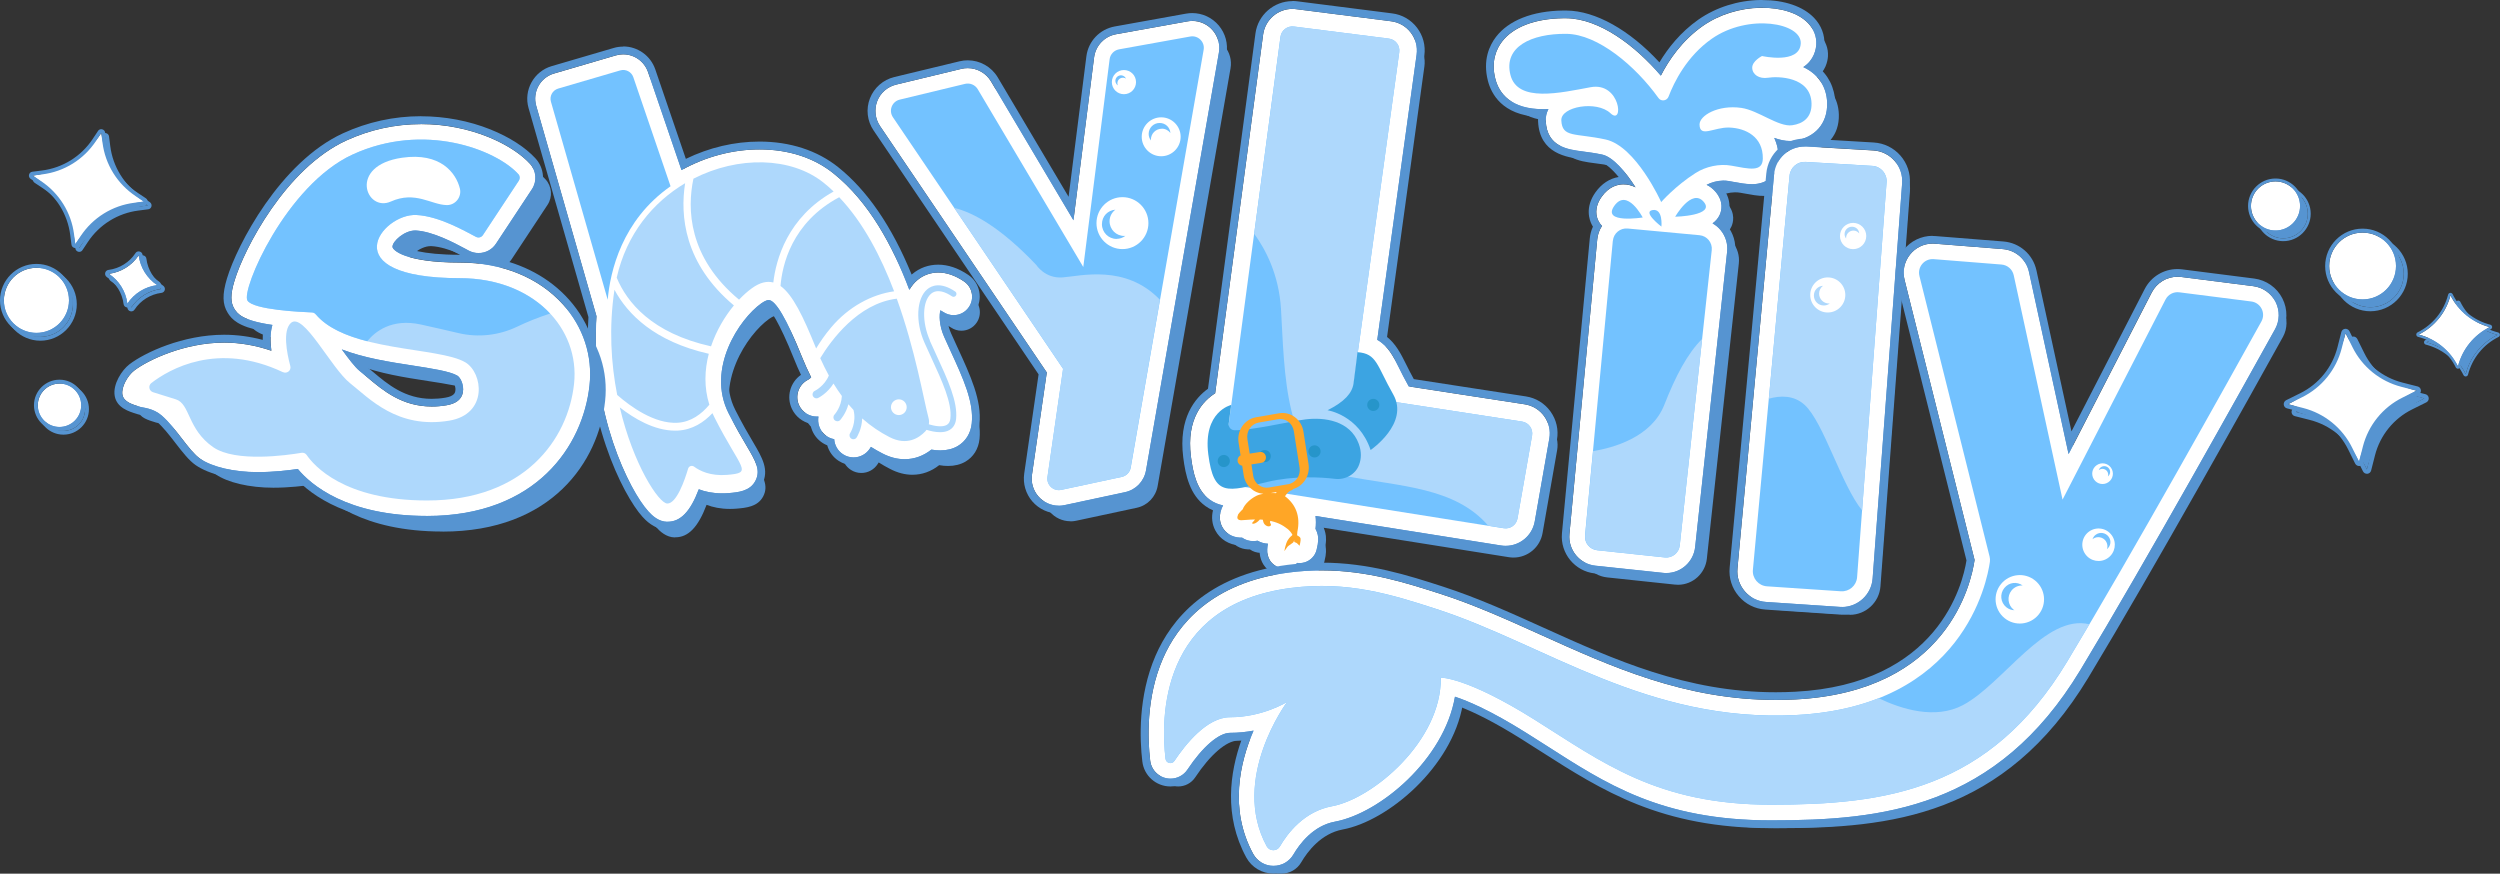 <svg viewBox="0 0 403.36 140.96" xmlns="http://www.w3.org/2000/svg" data-name="Layer 2" id="Layer_2">
  <rect x="0" y="0" width="403.36" height="140.96" fill="#333333" stroke="none"/>
  <defs>
    <style>
      .cls-1 {
        fill: #ffa626;
      }

      .cls-2 {
        fill: #5694d1;
      }

      .cls-3 {
        fill: #3ca4e2;
      }

      .cls-4 {
        fill: #2695ca;
      }

      .cls-5 {
        fill: #aed8fc;
      }

      .cls-6 {
        fill: #fff;
      }

      .cls-7 {
        fill: #73c2ff;
      }
    </style>
  </defs>
  <g data-name="Layer 1" id="Layer_1-2">
    <g>
      <path d="M292.84,12.7c1.76-1.13,2.05-2.92,2.09-3.63.08-1.26-.39-2.48-1.31-3.45-1.55-1.63-4.34-2.53-7.66-2.48-3.38.05-6.7,1.09-9.33,2.93-3.35,2.35-5.49,5.51-6.78,8.03-4.09-4.86-9.94-9.23-15.25-9.27-.18,0-.37,0-.55,0-4.52.07-8,1.4-9.81,3.76-.9,1.17-1.81,3.16-1.09,6,.58,2.29,2.44,5,8,4.92.19,0,.38,0,.57-.02-.31.6-.47,1.26-.43,1.93.19,4.16,3.55,4.6,5.99,4.91.9.12,1.93.25,3.11.5,1.73.37,3.78,2.76,5.38,5.28-.59-.3-1.26-.49-1.98-.48-.95.01-2.32.37-3.48,2-1.28,1.81-.86,3.25-.5,3.95.15.29.34.54.55.76-.41.62-.68,1.35-.76,2.15l-4.49,47.56c-.24,2.55,1.63,4.84,4.18,5.11l10.93,1.16c.19.02.38.03.57.03h0c2.37-.03,4.34-1.84,4.6-4.19l5.16-47.64c.14-1.26-.23-2.5-1.03-3.48-.37-.46-.82-.83-1.32-1.11.53-.39.92-.85,1.16-1.39.26-.58.71-2.09-.68-3.71-.42-.49-.91-.87-1.44-1.12.8-.41,1.76-.67,2.67-.68.32,0,.62.02.9.07l.61.11c1.15.21,2.24.42,3.23.4,2.51-.04,4.16-1.64,4.2-4.09.02-1.25-.23-2.39-.7-3.38.86.31,1.74.52,2.62.5h0c.22,0,.43-.02.63-.05,3.35-.47,5.37-2.8,5.29-6.09-.07-2.66-1.49-4.7-3.84-5.78Z" class="cls-2"></path>
      <g>
        <path d="M290.95,10.82c1.76-1.13,2.05-2.92,2.09-3.63.08-1.26-.39-2.48-1.31-3.45-1.55-1.63-4.34-2.53-7.66-2.48s-6.7,1.09-9.33,2.93c-3.35,2.35-5.49,5.51-6.78,8.03-4.09-4.86-9.94-9.23-15.25-9.27-.18,0-.37,0-.55,0-4.52.07-8,1.4-9.81,3.76-.9,1.17-1.81,3.16-1.09,6,.58,2.29,2.44,5,8,4.92.19,0,.38,0,.57-.02-.31.6-.47,1.26-.43,1.93.19,4.16,3.55,4.6,5.99,4.91.9.12,1.93.25,3.11.5,1.73.37,3.78,2.76,5.38,5.28-.59-.3-1.26-.49-1.98-.48-.95.01-2.32.37-3.48,2-1.28,1.81-.86,3.25-.5,3.95.15.29.34.54.55.76-.41.62-.68,1.35-.76,2.15l-4.49,47.56c-.24,2.55,1.63,4.84,4.18,5.11l10.93,1.16c.19.02.38.03.57.03h0c2.37-.03,4.34-1.84,4.6-4.19l5.16-47.64c.14-1.26-.23-2.5-1.03-3.48-.37-.46-.82-.83-1.32-1.11.53-.39.92-.85,1.16-1.39.26-.58.71-2.09-.68-3.71-.42-.49-.91-.87-1.44-1.12.8-.41,1.76-.67,2.67-.68.32,0,.62.02.9.07l.61.11c1.15.21,2.24.42,3.23.4,2.51-.04,4.16-1.64,4.2-4.09.02-1.25-.23-2.39-.7-3.38.86.31,1.74.52,2.62.5h0c.22,0,.43-.02.63-.05,3.35-.47,5.37-2.8,5.29-6.09-.07-2.66-1.49-4.7-3.84-5.78Z" class="cls-6"></path>
        <path d="M284.33,1.25c3.2,0,5.89.9,7.41,2.49.92.97,1.39,2.19,1.31,3.45-.04.71-.34,2.49-2.09,3.63,2.35,1.09,3.77,3.12,3.84,5.78.09,3.28-1.94,5.62-5.29,6.09-.21.03-.42.05-.63.05h0s-.05,0-.08,0c-.85,0-1.7-.2-2.54-.5.47.99.72,2.13.7,3.38-.04,2.45-1.68,4.06-4.2,4.09-.03,0-.07,0-.1,0-.97,0-2.02-.2-3.13-.4l-.61-.11c-.26-.05-.53-.07-.82-.07-.03,0-.05,0-.08,0-.91.01-1.87.27-2.67.68.53.25,1.02.63,1.44,1.12,1.39,1.62.94,3.14.68,3.71-.24.54-.63,1.01-1.16,1.39.5.28.95.65,1.32,1.11.8.98,1.17,2.22,1.03,3.48l-5.16,47.64c-.25,2.35-2.23,4.16-4.6,4.19h0s-.05,0-.07,0c-.16,0-.33,0-.5-.03l-10.93-1.16c-2.55-.27-4.42-2.56-4.18-5.11l4.49-47.56c.08-.79.35-1.52.76-2.15-.21-.22-.4-.46-.55-.76-.37-.7-.79-2.14.5-3.95,1.16-1.63,2.53-1.99,3.48-2,.02,0,.04,0,.06,0,.7,0,1.35.19,1.92.48-1.6-2.52-3.65-4.91-5.38-5.28-1.18-.25-2.2-.38-3.11-.5-2.45-.32-5.8-.75-5.99-4.91-.03-.67.12-1.33.43-1.93-.19,0-.38.01-.57.02-.08,0-.16,0-.24,0-5.37,0-7.18-2.66-7.76-4.92-.72-2.84.2-4.83,1.09-6,1.81-2.36,5.29-3.69,9.81-3.76.12,0,.24,0,.36,0,.06,0,.13,0,.19,0,5.31.05,11.16,4.41,15.25,9.27,1.29-2.53,3.43-5.68,6.78-8.03,2.63-1.84,5.94-2.88,9.33-2.93.08,0,.17,0,.25,0M284.33,0c-.09,0-.18,0-.27,0-3.63.05-7.19,1.18-10.03,3.16-2.92,2.05-4.96,4.67-6.29,6.9-4.82-5.23-10.33-8.32-15-8.36h-.2c-.13,0-.25,0-.38,0-4.91.07-8.74,1.58-10.79,4.25-1.06,1.39-2.16,3.74-1.31,7.07.53,2.09,2.29,5.54,8.12,5.84-.03.25-.03.49-.02.74.24,5.21,4.69,5.79,7.09,6.1.89.12,1.88.24,3.01.48.74.16,1.79,1.03,2.9,2.38-1.45.23-2.76,1.09-3.74,2.47-1.73,2.44-.98,4.49-.58,5.25.05.1.11.2.17.29-.28.6-.45,1.25-.51,1.91l-4.49,47.56c-.3,3.23,2.07,6.13,5.3,6.48l10.93,1.16c.21.02.42.03.63.03h.09c3-.04,5.5-2.33,5.83-5.31l5.16-47.64c.17-1.6-.29-3.16-1.31-4.41-.13-.16-.27-.31-.41-.45.17-.24.31-.48.43-.75.27-.59.97-2.64-.66-4.77.03,0,.05,0,.08,0h.06c.21,0,.41.02.6.05l.6.11c1.18.22,2.28.42,3.36.42h.12c3.2-.05,5.39-2.19,5.43-5.33,0-.58-.03-1.14-.12-1.68.24.02.48.04.71.04h.1c.26,0,.53-.02.79-.06,3.97-.56,6.47-3.45,6.37-7.36-.07-2.46-1.14-4.55-3.01-5.96,1.01-1.27,1.22-2.67,1.26-3.34.1-1.61-.49-3.17-1.66-4.39-1.74-1.83-4.77-2.87-8.31-2.87h0Z" class="cls-2"></path>
      </g>
      <path d="M108.87,86.71c-1.37-.02-2.38-.96-3.02-1.67-3.07-3.37-9.4-15.93-8.38-31.51l-9.72-33.93c-.64-2.23.65-4.57,2.87-5.22l10-2.93c.39-.11.79-.17,1.19-.17,1.81,0,3.41,1.15,4,2.86l5.4,15.81c3.89-2.16,8.26-3.33,12.59-3.33,4.65,0,8.77,1.33,11.92,3.86,5.74,4.59,9.6,11.74,12.25,18.8.35-.61.78-1.15,1.3-1.58.95-.8,2.12-1.22,3.38-1.22,1.34,0,2.73.48,4.13,1.43.66.44,1.11,1.12,1.26,1.9.15.78-.01,1.58-.46,2.24-.55.82-1.47,1.31-2.47,1.31-.59,0-1.17-.18-1.66-.51-.18-.12-.34-.21-.47-.28-.19.71-.24,2.38.61,4.29.34.77.69,1.52,1.02,2.25,2.04,4.44,3.79,8.24,3.43,11.71-.17,1.62-.99,2.92-2.3,3.68-.79.45-1.72.68-2.77.68-.46,0-.94-.04-1.44-.13-1.28,1.02-2.76,1.55-4.32,1.55-1.18,0-2.38-.31-3.56-.92-.65-.33-1.28-.69-1.88-1.07-.07.12-.12.21-.16.26-.58.9-1.57,1.44-2.64,1.44-.6,0-1.19-.17-1.69-.5-.87-.56-1.37-1.48-1.43-2.44-.59-.1-1.14-.37-1.58-.78-.82-.76-1.14-1.85-.96-2.88-.09,0-.19.01-.28.01-1.2,0-2.31-.7-2.83-1.78-.75-1.55-.09-3.42,1.46-4.18,0,0,0,0,0,0,0,0,.21-.12.47-.36-.55-1.09-1.07-2.25-1.55-3.44-2.41-6-4.2-9.04-5.31-9.04-.13,0-.5.05-1.19.54-3.54,2.52-8.91,10.55-5.27,17.73,1.17,2.31,2.18,4.02,2.92,5.27,1.43,2.43,2.3,3.9,1.41,5.62-.88,1.7-2.8,1.86-4.34,1.99-.35.03-.7.04-1.04.04-1.5,0-2.75-.27-3.76-.66-1.36,3.61-2.95,5.24-5.03,5.24h-.06Z" class="cls-2"></path>
      <g>
        <path d="M107.62,84.2c-1.37-.02-2.38-.96-3.02-1.67-3.07-3.37-9.4-15.93-8.38-31.51l-9.72-33.93c-.64-2.23.65-4.57,2.87-5.22l10-2.93c.39-.11.79-.17,1.19-.17,1.81,0,3.41,1.15,4,2.86l5.4,15.81c3.89-2.16,8.26-3.33,12.59-3.33,4.65,0,8.77,1.33,11.92,3.86,5.74,4.59,9.6,11.74,12.25,18.8.35-.61.78-1.15,1.3-1.58.95-.8,2.12-1.22,3.38-1.22,1.34,0,2.73.48,4.13,1.43.66.44,1.11,1.12,1.26,1.9.15.78-.01,1.58-.46,2.24-.55.82-1.47,1.31-2.47,1.31-.59,0-1.17-.18-1.66-.51-.18-.12-.34-.21-.47-.28-.19.71-.24,2.38.61,4.29.34.77.69,1.52,1.02,2.25,2.04,4.44,3.79,8.24,3.43,11.71-.17,1.62-.99,2.92-2.3,3.68-.79.45-1.72.68-2.77.68-.46,0-.94-.04-1.44-.13-1.28,1.02-2.76,1.55-4.32,1.55-1.18,0-2.38-.31-3.56-.92-.65-.33-1.28-.69-1.88-1.07-.07.12-.12.21-.16.26-.58.9-1.57,1.44-2.64,1.44-.6,0-1.19-.17-1.69-.5-.87-.56-1.37-1.48-1.43-2.44-.59-.1-1.14-.37-1.58-.78-.82-.76-1.14-1.85-.96-2.88-.09,0-.19.01-.28.01-1.2,0-2.31-.7-2.83-1.78-.75-1.55-.09-3.42,1.46-4.18,0,0,0,0,0,0,0,0,.21-.12.47-.36-.55-1.09-1.07-2.25-1.55-3.44-2.41-6-4.2-9.04-5.31-9.04-.13,0-.5.05-1.19.54-3.54,2.52-8.91,10.55-5.27,17.73,1.17,2.31,2.18,4.02,2.92,5.27,1.43,2.43,2.3,3.9,1.41,5.62-.88,1.7-2.8,1.86-4.34,1.99-.35.03-.7.04-1.04.04-1.5,0-2.75-.27-3.76-.66-1.36,3.61-2.95,5.24-5.03,5.24h-.06Z" class="cls-6"></path>
        <path d="M100.55,8.77c1.81,0,3.41,1.15,4,2.86l5.4,15.81c3.89-2.16,8.26-3.33,12.59-3.33,4.65,0,8.77,1.33,11.92,3.86,5.74,4.59,9.6,11.74,12.25,18.8.35-.61.78-1.15,1.3-1.58.95-.8,2.12-1.22,3.38-1.22,1.34,0,2.73.48,4.13,1.43.66.44,1.11,1.12,1.26,1.9.15.78-.01,1.58-.46,2.24-.55.82-1.47,1.31-2.47,1.31-.59,0-1.17-.18-1.66-.51-.18-.12-.34-.21-.47-.28-.19.71-.24,2.38.61,4.29.34.77.69,1.52,1.02,2.25,2.04,4.44,3.79,8.24,3.43,11.71-.17,1.62-.99,2.92-2.3,3.68-.79.45-1.72.68-2.77.68-.46,0-.94-.04-1.44-.13-1.28,1.02-2.76,1.55-4.32,1.55-1.18,0-2.38-.31-3.56-.92-.65-.33-1.28-.69-1.88-1.07-.07.12-.12.21-.16.26-.58.9-1.57,1.44-2.64,1.44-.6,0-1.19-.17-1.69-.5-.87-.56-1.37-1.48-1.43-2.44-.59-.1-1.14-.37-1.58-.78-.82-.76-1.14-1.85-.96-2.88-.09,0-.19.01-.28.01-1.2,0-2.31-.7-2.83-1.78-.75-1.55-.09-3.42,1.46-4.18,0,0,0,0,0,0,0,0,0,0,0,0,0,0,0,0,0,0,0,0,.22-.12.47-.36-.55-1.09-1.07-2.25-1.55-3.44-2.41-6-4.2-9.04-5.31-9.04-.13,0-.5.05-1.19.54-3.54,2.52-8.91,10.55-5.27,17.73,1.17,2.31,2.18,4.02,2.92,5.27,1.43,2.43,2.3,3.9,1.41,5.62-.88,1.7-2.8,1.86-4.34,1.99-.35.03-.7.04-1.04.04-1.5,0-2.75-.27-3.76-.66-1.36,3.61-2.95,5.24-5.03,5.24h-.06c-1.37-.03-2.38-.96-3.02-1.67-3.07-3.37-9.4-15.93-8.38-31.51l-9.72-33.93c-.64-2.23.65-4.57,2.87-5.22l10-2.93c.39-.11.79-.17,1.19-.17M130.39,61.26s0,0,0,0c0,0,0,0,0,0M100.55,7.52c-.52,0-1.04.07-1.54.22l-10,2.93c-2.88.84-4.56,3.88-3.73,6.77l9.66,33.72c-.96,15.88,5.58,28.76,8.72,32.22.46.5,1.86,2.04,3.93,2.08h.07c3.04,0,4.73-2.58,5.77-4.95.96.25,1.98.37,3.03.37.37,0,.76-.02,1.14-.05,1.66-.14,4.16-.34,5.35-2.66,1.21-2.34.04-4.32-1.44-6.83-.73-1.23-1.72-2.92-2.88-5.21-1.81-3.56-1.01-7.17-.02-9.57,1.25-3.03,3.36-5.48,4.9-6.57.18-.12.31-.2.4-.25.4.35,1.67,1.88,4.21,8.19.35.87.72,1.73,1.11,2.55-1.74,1.21-2.4,3.54-1.45,5.51.58,1.21,1.69,2.08,2.97,2.38.13,1,.61,1.94,1.38,2.64.4.36.85.65,1.34.84.29,1.03.94,1.93,1.85,2.51.71.46,1.53.7,2.37.7,1.19,0,2.3-.47,3.12-1.3.32.18.65.36.98.53,1.36.7,2.75,1.05,4.14,1.05,1.66,0,3.26-.51,4.66-1.49.38.05.75.07,1.11.07,1.27,0,2.42-.29,3.4-.85,1.68-.96,2.71-2.61,2.93-4.64.4-3.81-1.43-7.78-3.54-12.37l-.02-.04c-.33-.71-.67-1.45-1-2.2-.3-.67-.47-1.3-.55-1.84.3.07.61.1.92.1,1.41,0,2.72-.7,3.51-1.86.63-.94.86-2.06.65-3.18-.22-1.11-.85-2.07-1.79-2.7-1.61-1.09-3.24-1.64-4.83-1.64s-3,.52-4.18,1.51c-.04.03-.07.06-.11.09-3.17-7.75-7.15-13.57-11.85-17.33-3.38-2.7-7.77-4.13-12.7-4.13-4.05,0-8.12.96-11.88,2.79l-4.93-14.43c-.76-2.22-2.84-3.71-5.19-3.71h0ZM130.39,62.52h0,0Z" class="cls-2"></path>
      </g>
      <path d="M71.4,85.76c-12.91,0-18.73-5.03-20.84-7.58-1.5.22-3.95.51-6.46.51-3.88,0-7.39-.84-9.31-2.17-1.82-1.26-3.8-4.88-6.2-6.97-1.34-1.17-3.04-1.26-3.4-1.37-1.2-.38-2.71-.75-2.93-1.99-.22-1.24.89-3.12,1.89-3.88,2.2-1.69,8.11-4.52,14.53-4.52,2.52,0,5.07.44,7.61,1.31-.22-1.66-.16-3.04.17-4.16-4.96-.7-5.69-1.89-6.14-2.6-.64-1.04-.64-2.35.02-4.52,1.57-5.22,8.3-18.17,18.04-22.64,3.82-1.75,7.88-2.64,12.08-2.64,8.06,0,14.75,3.32,17.56,6.4,1.03,1.13,1.17,2.83.32,4.11l-5.8,8.79c-.62.95-1.67,1.51-2.81,1.51-.54,0-1.08-.13-1.56-.38l-.63-.34c-1.82-.97-5.2-2.77-7.94-2.92h-.11c-1.71,0-3.65,1.72-3.65,2.63,0,.5,1.93,2.53,10.88,2.54,6.82,0,12.73,2.41,16.65,6.78,3.26,3.64,4.78,8.27,4.26,13.05-1.05,9.71-8.55,21.06-26.22,21.06ZM57.67,58.9c1.05,1.44,2.13,2.88,2.89,3.48.39.31.81.66,1.25,1.03,2.48,2.09,5.57,4.69,10.34,4.69.78,0,1.59-.07,2.41-.21,1.53-.26,2.41-.95,2.62-2.06.23-1.2-.37-2.41-.89-2.72-1.17-.7-4.24-1.17-7.21-1.63-3.65-.56-7.84-1.21-11.43-2.6Z" class="cls-2"></path>
      <g>
        <path d="M68.89,83.25c-12.91,0-18.73-5.03-20.84-7.58-1.5.22-3.95.51-6.46.51-3.88,0-7.39-.84-9.31-2.17-1.82-1.26-3.8-4.88-6.2-6.97-1.34-1.17-3.04-1.26-3.4-1.37-1.2-.38-2.71-.75-2.93-1.99-.22-1.24.89-3.12,1.89-3.88,2.2-1.69,8.11-4.52,14.53-4.52,2.52,0,5.07.44,7.61,1.31-.22-1.66-.16-3.04.17-4.16-4.96-.7-5.69-1.89-6.14-2.6-.64-1.04-.64-2.35.02-4.52,1.57-5.22,8.3-18.17,18.04-22.64,3.82-1.75,7.88-2.64,12.08-2.64,8.06,0,14.75,3.32,17.56,6.4,1.03,1.13,1.17,2.83.32,4.11l-5.8,8.79c-.62.95-1.67,1.51-2.81,1.51-.54,0-1.08-.13-1.56-.38l-.63-.34c-1.82-.97-5.2-2.77-7.94-2.92h-.11c-1.71,0-3.65,1.72-3.65,2.63,0,.5,1.93,2.53,10.88,2.54,6.82,0,12.73,2.41,16.65,6.78,3.26,3.64,4.78,8.27,4.26,13.05-1.05,9.71-8.55,21.06-26.22,21.06ZM55.16,56.39c1.05,1.44,2.13,2.88,2.89,3.48.39.31.81.66,1.25,1.03,2.48,2.09,5.57,4.69,10.34,4.69.78,0,1.59-.07,2.41-.21,1.53-.26,2.41-.95,2.62-2.06.23-1.2-.37-2.41-.89-2.72-1.17-.7-4.24-1.17-7.21-1.63-3.65-.56-7.84-1.21-11.43-2.6Z" class="cls-6"></path>
        <path d="M67.94,20.01c8.06,0,14.75,3.32,17.56,6.4,1.03,1.13,1.17,2.83.32,4.11l-5.8,8.79c-.62.95-1.67,1.51-2.81,1.51-.54,0-1.08-.13-1.56-.38l-.63-.34c-1.82-.97-5.2-2.77-7.94-2.92h-.11c-1.71,0-3.65,1.72-3.65,2.63,0,.5,1.93,2.53,10.88,2.54,6.82,0,12.73,2.41,16.65,6.78,3.26,3.64,4.78,8.27,4.26,13.05-1.05,9.71-8.55,21.06-26.22,21.06-12.91,0-18.73-5.03-20.84-7.58-1.5.22-3.95.51-6.46.51-3.88,0-7.39-.84-9.31-2.17-1.82-1.26-3.8-4.88-6.2-6.97-1.34-1.17-3.04-1.26-3.4-1.37-1.2-.38-2.71-.75-2.93-1.99-.22-1.24.89-3.12,1.89-3.88,2.2-1.69,8.11-4.52,14.53-4.52,2.52,0,5.07.44,7.61,1.31-.22-1.66-.16-3.04.17-4.16-4.96-.7-5.69-1.89-6.14-2.6-.64-1.04-.64-2.35.02-4.52,1.57-5.22,8.3-18.17,18.04-22.64,3.82-1.75,7.88-2.64,12.08-2.64M69.65,65.6c.78,0,1.59-.07,2.41-.21,1.53-.26,2.41-.95,2.62-2.06.23-1.2-.37-2.41-.89-2.72-1.17-.7-4.24-1.17-7.21-1.63-3.65-.56-7.84-1.21-11.43-2.6,1.05,1.44,2.13,2.88,2.89,3.48.39.31.81.66,1.25,1.03,2.48,2.09,5.57,4.69,10.34,4.69M67.94,18.75c-4.38,0-8.63.93-12.61,2.76-10.12,4.65-17.09,18.03-18.71,23.42-.77,2.56-.74,4.16.12,5.54.65,1.05,1.7,2.22,5.72,2.97-.05.44-.08.9-.07,1.4-2.08-.55-4.17-.83-6.23-.83-6.65,0-12.79,2.86-15.29,4.78-1.21.93-2.7,3.21-2.36,5.1.34,1.91,2.27,2.5,3.54,2.89l.25.08c.14.04.29.07.48.1.57.1,1.64.3,2.47,1.02,1.08.94,2.11,2.27,3.09,3.54,1.1,1.42,2.13,2.76,3.22,3.52,2.16,1.5,5.91,2.39,10.02,2.39,2.22,0,4.37-.21,5.96-.43,2.75,3.02,8.93,7.5,21.34,7.5,18.5,0,26.36-11.95,27.46-22.18.56-5.14-1.07-10.12-4.57-14.02-3.13-3.49-7.45-5.8-12.46-6.73.69-.36,1.3-.89,1.74-1.56l5.8-8.79c1.16-1.77.98-4.09-.44-5.65-1.63-1.79-4.21-3.45-7.27-4.68-3.48-1.4-7.36-2.13-11.21-2.13h0ZM64.78,39.61c.42-.48,1.35-1.16,2.17-1.17h.07c2.38.14,5.44,1.73,7.21,2.67-.01,0-.02,0-.03,0-6.26,0-8.64-1.02-9.42-1.5h0ZM69.65,64.35c-4.31,0-7.09-2.34-9.53-4.4-.43-.36-.86-.73-1.28-1.06-.03-.02-.06-.05-.09-.08,2.58.64,5.22,1.05,7.65,1.42,2.55.39,5.72.88,6.73,1.45.15.16.45.79.33,1.43-.04.22-.15.81-1.59,1.05-.76.13-1.5.19-2.21.19h0Z" class="cls-2"></path>
      </g>
      <path d="M45.64,60.04c.66.31,1.39-.27,1.2-.98-.59-2.21-1.24-5.72.09-6.95,2.01-1.85,6.51,7.32,9.57,9.73s7.61,7.42,15.98,6.03c6.29-1.05,5.46-7.71,2.6-9.41-4.27-2.53-19.01-1.66-24.13-7.74-.16-.19-.37-.3-.62-.31-1.8-.07-9.48-.43-10.4-1.92-1.05-1.69,6.21-18.62,16.97-23.56,11.49-5.28,23.1-.82,26.74,3.17.26.29.29.72.08,1.04l-5.8,8.79c-.24.37-.72.49-1.11.29-1.89-.99-5.94-3.34-9.6-3.53-5.62-.3-13.75,10.17,6.99,10.19,11.94,0,19.38,8.12,18.42,17.05s-7.96,18.82-23.72,18.82c-13.44,0-18.29-5.68-19.42-7.34-.19-.28-.52-.41-.85-.35-2.25.38-10.63,1.59-14.23-.91-4.18-2.89-3.7-7-6.03-7.72-1.26-.39-2.66-.83-3.68-1.15-.66-.21-.81-1.07-.26-1.49,2.86-2.2,10.64-6.75,21.22-1.74Z" class="cls-5"></path>
      <path d="M172.7,84.1c-1.26,0-2.47-.55-3.3-1.51-.83-.96-1.2-2.23-1.02-3.48l2.39-16.5-26.9-39.75c-.8-1.19-.97-2.69-.46-4.03s1.66-2.33,3.05-2.67l10.53-2.54c.34-.08.68-.12,1.02-.12,1.54,0,2.98.82,3.76,2.14l13.3,22.41,3.33-26.27c.24-1.9,1.67-3.41,3.56-3.75l11.5-2.07c.26-.05.52-.07.78-.07,1.29,0,2.51.57,3.34,1.56.83.99,1.18,2.29.96,3.56l-11.76,67.4c-.31,1.77-1.64,3.15-3.39,3.52l-9.76,2.09c-.3.06-.61.1-.92.1Z" class="cls-2"></path>
      <g>
        <path d="M170.82,81.59c-1.26,0-2.47-.55-3.3-1.51-.83-.96-1.2-2.23-1.02-3.48l2.39-16.5-26.9-39.75c-.8-1.19-.97-2.69-.46-4.03s1.66-2.33,3.05-2.67l10.53-2.54c.34-.08.68-.12,1.02-.12,1.54,0,2.98.82,3.76,2.14l13.3,22.41,3.33-26.27c.24-1.9,1.67-3.41,3.56-3.75l11.5-2.07c.26-.05.52-.07.78-.07,1.29,0,2.51.57,3.34,1.56.83.99,1.18,2.29.96,3.56l-11.76,67.4c-.31,1.77-1.64,3.15-3.39,3.52l-9.76,2.09c-.3.06-.61.1-.92.1Z" class="cls-6"></path>
        <path d="M192.36,3.36c1.29,0,2.51.57,3.34,1.56.83.99,1.18,2.29.96,3.56l-11.76,67.4c-.31,1.77-1.64,3.15-3.39,3.52l-9.76,2.09c-.3.06-.61.1-.92.1-1.26,0-2.47-.55-3.3-1.51-.83-.96-1.2-2.23-1.02-3.48l2.39-16.5-26.9-39.75c-.8-1.19-.97-2.69-.46-4.03s1.66-2.33,3.05-2.67l10.53-2.54c.34-.08.68-.12,1.02-.12,1.54,0,2.98.82,3.76,2.14l13.3,22.41,3.33-26.27c.24-1.9,1.67-3.41,3.56-3.75l11.5-2.07c.26-.05.52-.07.78-.07M192.36,2.11c-.33,0-.67.03-1,.09l-11.5,2.07c-2.43.44-4.27,2.38-4.58,4.83l-2.87,22.65-11.43-19.27c-1.01-1.7-2.86-2.75-4.84-2.75-.44,0-.89.05-1.32.16l-10.53,2.54c-1.79.43-3.26,1.72-3.93,3.44-.67,1.72-.45,3.66.59,5.18l26.62,39.35-2.32,16.02c-.23,1.62.25,3.25,1.31,4.48,1.07,1.24,2.62,1.95,4.25,1.95.39,0,.79-.04,1.18-.12l9.76-2.09c2.26-.48,3.97-2.26,4.37-4.53l11.76-67.4c.29-1.64-.16-3.31-1.23-4.59-1.07-1.28-2.64-2.01-4.3-2.01h0Z" class="cls-2"></path>
      </g>
      <path d="M171.51,59.48l-27.44-40.56c-.73-1.08-.16-2.55,1.11-2.85l10.53-2.54c.79-.19,1.62.16,2.04.86l17.03,28.69,4.25-33.52c.1-.81.72-1.45,1.52-1.6l11.49-2.07c1.27-.23,2.39.88,2.16,2.15l-11.76,67.4c-.13.75-.7,1.34-1.44,1.5l-9.76,2.09c-1.27.27-2.42-.8-2.23-2.09l2.52-17.47Z" class="cls-7"></path>
      <path d="M208.52,93.6c-.6,0-1.18-.19-1.67-.55-1.21-.89-1.26-2.27-1.01-3.43-.59-.02-1.17-.19-1.69-.49-.06.01-.12.02-.18.03-.16.03-.35.04-.53.04-.67,0-1.28-.2-1.78-.56-.04,0-.07,0-.1,0-.08,0-.16,0-.23,0-1.27-.06-2.34-.7-2.89-1.76-.39-.75-.47-1.64-.22-2.49.08-.36.22-.68.38-.95-.79-.16-1.5-.46-2.13-.91-2.12-1.52-2.74-4.38-3.06-6.98-.78-6.16,2-9,3.91-10.21l7.74-57.88c.32-2.36,2.34-4.13,4.72-4.13.2,0,.41.01.61.04l15.31,1.95c1.27.16,2.4.81,3.18,1.83.78,1.02,1.11,2.28.94,3.55l-6.35,46.02c1.77.99,2.63,2.73,3.53,4.55.41.82.87,1.76,1.49,2.85.02.04.05.08.07.12l18.7,2.88c1.28.2,2.39.88,3.15,1.93.75,1.05,1.05,2.33.82,3.6l-2.35,13.37c-.4,2.28-2.38,3.94-4.7,3.94h0c-.25,0-.49-.02-.74-.06l-29.93-4.76c.08.67.08,1.37,0,2.09.19.33.29.66.36.94.09.43.16,1.1-.19,2.45-.24.96-.99,1.73-1.94,2.01-.29.08-.54.11-.79.11-.13,0-.25,0-.38-.03-.54.56-1.28.88-2.05.88Z" class="cls-2"></path>
      <g>
        <path d="M207.26,91.71c-.6,0-1.18-.19-1.67-.55-1.21-.89-1.26-2.27-1.01-3.43-.59-.02-1.17-.19-1.69-.49-.06.01-.12.02-.18.03-.16.03-.35.04-.53.04-.67,0-1.28-.2-1.78-.56-.04,0-.07,0-.1,0-.08,0-.16,0-.23,0-1.27-.06-2.34-.7-2.89-1.76-.39-.75-.47-1.64-.22-2.49.08-.36.22-.68.38-.95-.79-.16-1.5-.46-2.13-.91-2.12-1.52-2.74-4.38-3.06-6.98-.78-6.16,2-9,3.91-10.21l7.74-57.88c.32-2.36,2.34-4.13,4.72-4.13.2,0,.41.01.61.04l15.31,1.95c1.27.16,2.4.81,3.18,1.83.78,1.02,1.11,2.28.94,3.55l-6.35,46.02c1.77.99,2.63,2.73,3.53,4.55.41.82.87,1.76,1.49,2.85.02.04.05.08.07.12l18.7,2.88c1.28.2,2.39.88,3.15,1.93.75,1.05,1.05,2.33.82,3.6l-2.35,13.37c-.4,2.28-2.38,3.94-4.7,3.94h0c-.25,0-.49-.02-.74-.06l-29.93-4.76c.08.67.08,1.37,0,2.09.19.33.29.66.36.94.09.43.16,1.1-.19,2.45-.24.96-.99,1.73-1.94,2.01-.29.08-.54.11-.79.11-.13,0-.25,0-.38-.03-.54.56-1.28.88-2.05.88Z" class="cls-6"></path>
        <path d="M208.52,1.44c.2,0,.41.01.61.04l15.31,1.95c1.27.16,2.4.81,3.18,1.83.78,1.02,1.11,2.28.94,3.55l-6.35,46.02c1.77.99,2.63,2.73,3.53,4.55.41.82.87,1.76,1.49,2.85.02.04.05.08.07.12l18.7,2.88c1.28.2,2.39.88,3.15,1.93.75,1.05,1.05,2.33.82,3.6l-2.35,13.37c-.4,2.28-2.38,3.94-4.7,3.94h0c-.25,0-.49-.02-.74-.06l-29.93-4.76c.08.67.08,1.37,0,2.09.19.33.29.66.36.94.09.43.16,1.1-.19,2.45-.24.96-.99,1.73-1.94,2.01-.29.08-.54.11-.79.11-.13,0-.25,0-.38-.03-.54.56-1.28.88-2.05.88-.6,0-1.18-.19-1.67-.55-1.21-.89-1.26-2.27-1.01-3.43-.59-.02-1.17-.19-1.69-.49-.06.01-.12.02-.18.03-.16.03-.35.04-.53.04-.67,0-1.28-.2-1.78-.56-.04,0-.07,0-.1,0-.08,0-.16,0-.23,0-1.27-.06-2.34-.7-2.89-1.76-.39-.75-.47-1.64-.22-2.49.08-.36.22-.68.38-.95-.79-.16-1.5-.46-2.13-.91-2.12-1.52-2.74-4.38-3.06-6.98-.78-6.16,2-9,3.91-10.21l7.74-57.88c.32-2.36,2.34-4.13,4.72-4.13M208.52.18c-3,0-5.57,2.25-5.96,5.22l-7.66,57.32c-2.04,1.48-4.8,4.7-3.99,11.09.36,2.87,1.07,6.04,3.58,7.84.38.27.79.51,1.22.69-.28,1.11-.15,2.25.37,3.23.75,1.44,2.23,2.35,3.94,2.43,0,0,.01,0,.02,0,.65.37,1.38.57,2.16.57.17,0,.34,0,.5-.03.17.08.34.15.52.2-.01,1.43.55,2.62,1.64,3.42.7.52,1.54.79,2.41.79s1.79-.31,2.5-.86c.35,0,.68-.06,1.05-.16,1.4-.41,2.48-1.53,2.83-2.92.41-1.6.32-2.46.19-3.02-.07-.32-.17-.62-.3-.91,0-.12.02-.25.02-.37l28.43,4.52c.31.05.62.07.93.07,2.93,0,5.43-2.09,5.94-4.98l2.35-13.37c.28-1.61-.09-3.22-1.04-4.55-.95-1.33-2.36-2.19-3.97-2.44l-18.09-2.79c-.49-.89-.88-1.67-1.23-2.37-.84-1.69-1.7-3.42-3.31-4.61l6.24-45.23c.22-1.6-.2-3.2-1.18-4.49-.99-1.29-2.41-2.11-4.02-2.31l-15.31-1.95c-.25-.03-.51-.05-.77-.05h0Z" class="cls-2"></path>
      </g>
      <path d="M206.59,5.95l-9.37,70.14c-.14,1.05.58,2.01,1.62,2.18l43.78,6.96c1.05.17,2.04-.54,2.22-1.58l2.35-13.37c.19-1.07-.54-2.09-1.62-2.26l-25.56-3.94c-1.05-.16-1.77-1.14-1.63-2.19l7.38-53.47c.15-1.07-.61-2.06-1.68-2.19l-15.32-1.95c-1.06-.13-2.03.61-2.17,1.67Z" class="cls-7"></path>
      <path d="M260.22,38.84l-4.49,47.56c-.11,1.19.76,2.25,1.95,2.38l10.93,1.16c1.2.13,2.28-.74,2.41-1.94l5.16-47.64c.13-1.21-.76-2.3-1.97-2.41l-11.6-1.08c-1.2-.11-2.27.77-2.38,1.97Z" class="cls-7"></path>
      <path d="M298.45,99.18c-.11,0-.22,0-.34-.01l-11.92-.8c-1.35-.09-2.57-.71-3.44-1.73-.87-1.03-1.29-2.33-1.16-3.67l5.91-63.58c.24-2.57,2.36-4.5,4.94-4.5.1,0,.2,0,.3,0l10.77.64c1.34.08,2.56.68,3.44,1.69.88,1.01,1.31,2.3,1.21,3.64l-4.76,63.75c-.19,2.57-2.36,4.59-4.94,4.59h0Z" class="cls-2"></path>
      <path d="M206.7,140.96c-1.37,0-2.62-.74-3.27-1.94-3.91-7.2-2.13-14.77.07-19.88-1.16.22-2.44.36-3.79.36-1.82,0-4.45,2.27-6.87,5.92-.61.92-1.64,1.47-2.74,1.47-1.68,0-3.09-1.25-3.28-2.91-.41-3.44-.68-10.14,2.04-16.43,2.36-5.46,7.81-12.3,20.36-13.92,1.76-.23,3.54-.34,5.3-.34,7.39,0,13.66,2.03,19.2,3.81,5.45,1.76,10.64,4.11,16.14,6.59,11.42,5.16,23.22,10.5,37.92,10.5,1.05,0,2.11-.03,3.16-.08,24.56-1.27,28.36-18.81,28.89-22.5l-11.3-45.21c-.35-1.41-.04-2.88.85-4.03.9-1.15,2.25-1.81,3.7-1.81.12,0,.25,0,.38.02l10.94.87c2.08.17,3.77,1.65,4.22,3.68l6.39,29.39,13.41-26.06c.81-1.57,2.41-2.55,4.18-2.55.2,0,.4.01.6.04l11.61,1.48c1.55.2,2.89,1.15,3.6,2.54.7,1.39.67,3.04-.08,4.4-4.71,8.49-20.88,37.55-31.39,54.96-13.53,22.42-32.07,24.29-49.91,24.29s-26.69-5.93-36.51-12.21c-1-.64-2-1.28-3.03-1.92-5.66-3.55-9.36-5.12-11.48-5.82-1.73,10.1-12.1,18.81-19.36,20.16-3.52.65-5.71,3.6-6.7,5.29-.67,1.15-1.88,1.84-3.22,1.84Z" class="cls-2"></path>
      <g>
        <path d="M297.19,97.93c-.11,0-.22,0-.34-.01l-11.92-.8c-1.35-.09-2.57-.71-3.44-1.73-.87-1.03-1.29-2.33-1.16-3.67l5.91-63.58c.24-2.57,2.36-4.5,4.94-4.5.1,0,.2,0,.3,0l10.77.64c1.34.08,2.56.68,3.44,1.69.88,1.01,1.31,2.3,1.21,3.64l-4.76,63.75c-.19,2.57-2.36,4.59-4.94,4.59h0Z" class="cls-6"></path>
        <path d="M291.17,23.62c.1,0,.2,0,.3,0l10.77.64c1.34.08,2.56.68,3.44,1.69.88,1.01,1.31,2.3,1.21,3.64l-4.76,63.75c-.19,2.57-2.36,4.59-4.94,4.59h0c-.11,0-.22,0-.34-.01l-11.92-.8c-1.35-.09-2.57-.71-3.44-1.73-.87-1.03-1.29-2.33-1.16-3.67l5.91-63.58c.24-2.57,2.36-4.5,4.94-4.5M291.17,22.36c-3.23,0-5.89,2.42-6.19,5.64l-5.91,63.58c-.16,1.68.36,3.32,1.46,4.6,1.09,1.29,2.63,2.06,4.31,2.17l11.92.8c.14,0,.28.01.42.01,3.23,0,5.95-2.53,6.2-5.75l4.76-63.75c.13-1.67-.41-3.29-1.52-4.56-1.1-1.26-2.64-2.01-4.31-2.11l-10.77-.64c-.13,0-.25-.01-.37-.01h0Z" class="cls-2"></path>
      </g>
      <path d="M288.73,28.35l-5.91,63.58c-.13,1.37.9,2.58,2.28,2.67l11.92.8c1.34.09,2.51-.92,2.61-2.26l4.76-63.75c.1-1.36-.93-2.55-2.3-2.63l-10.77-.64c-1.32-.08-2.46.9-2.59,2.22Z" class="cls-7"></path>
      <g>
        <path d="M205.45,139.7c-1.37,0-2.62-.74-3.27-1.94-3.91-7.2-2.13-14.77.07-19.88-1.16.22-2.44.36-3.79.36-1.82,0-4.45,2.27-6.87,5.92-.61.92-1.64,1.47-2.74,1.47-1.68,0-3.09-1.25-3.28-2.91-.41-3.44-.68-10.14,2.04-16.43,2.36-5.46,7.81-12.3,20.36-13.92,1.76-.23,3.54-.34,5.3-.34,7.39,0,13.66,2.03,19.2,3.81,5.45,1.76,10.64,4.11,16.14,6.59,11.42,5.16,23.22,10.5,37.92,10.5,1.05,0,2.11-.03,3.16-.08,24.56-1.27,28.36-18.81,28.89-22.5l-11.3-45.21c-.35-1.41-.04-2.88.85-4.03.9-1.15,2.25-1.81,3.7-1.81.12,0,.25,0,.38.02l10.94.87c2.08.17,3.77,1.65,4.22,3.68l6.39,29.39,13.41-26.06c.81-1.57,2.41-2.55,4.18-2.55.2,0,.4.01.6.04l11.61,1.48c1.55.2,2.89,1.15,3.6,2.54.7,1.39.67,3.04-.08,4.4-4.71,8.49-20.88,37.55-31.39,54.96-13.53,22.42-32.07,24.29-49.91,24.29s-26.69-5.93-36.51-12.21c-1-.64-2-1.28-3.03-1.92-5.66-3.55-9.36-5.12-11.48-5.82-1.73,10.1-12.1,18.81-19.36,20.16-3.52.65-5.71,3.6-6.7,5.29-.67,1.15-1.88,1.84-3.22,1.84Z" class="cls-6"></path>
        <path d="M311.81,39.3c.12,0,.25,0,.38.02l10.94.87c2.08.17,3.77,1.65,4.22,3.68l6.39,29.39,13.41-26.06c.81-1.57,2.41-2.55,4.18-2.55.2,0,.4.01.6.04l11.61,1.48c1.55.2,2.89,1.15,3.6,2.54.7,1.39.67,3.04-.08,4.4-4.71,8.49-20.88,37.55-31.39,54.96-13.53,22.42-32.07,24.29-49.91,24.29s-26.69-5.93-36.51-12.21c-1-.64-2-1.28-3.03-1.92-5.66-3.55-9.36-5.12-11.48-5.82-1.73,10.1-12.1,18.81-19.36,20.16-3.52.65-5.71,3.6-6.7,5.29-.67,1.15-1.88,1.84-3.22,1.84s-2.62-.74-3.27-1.94c-3.91-7.2-2.13-14.77.07-19.88-1.16.22-2.44.36-3.79.36-1.82,0-4.45,2.27-6.87,5.92-.61.92-1.64,1.47-2.74,1.47-1.68,0-3.09-1.25-3.28-2.91-.41-3.44-.68-10.14,2.04-16.43,2.36-5.46,7.81-12.3,20.36-13.92,1.76-.23,3.54-.34,5.3-.34,7.39,0,13.66,2.03,19.2,3.81,5.45,1.76,10.64,4.11,16.14,6.59,11.42,5.16,23.22,10.5,37.92,10.5,1.05,0,2.11-.03,3.16-.08,24.56-1.27,28.36-18.81,28.89-22.5l-11.3-45.21c-.35-1.41-.04-2.88.85-4.03.9-1.15,2.25-1.81,3.7-1.81M311.81,38.05c-1.84,0-3.55.84-4.69,2.29-1.14,1.45-1.53,3.31-1.08,5.11l11.24,44.97c-.61,3.85-4.55,19.99-27.68,21.19-1.03.05-2.07.08-3.1.08-14.42,0-26.1-5.28-37.4-10.39-5.53-2.5-10.75-4.86-16.27-6.65-5.63-1.82-12-3.87-19.58-3.87-1.8,0-3.64.12-5.46.35-13.13,1.69-18.86,8.91-21.35,14.66-2.84,6.56-2.56,13.52-2.13,17.08.27,2.29,2.22,4.02,4.53,4.02,1.53,0,2.94-.76,3.79-2.04,2.44-3.68,4.73-5.36,5.83-5.36.61,0,1.22-.03,1.84-.08-1.87,5.23-2.88,12.22.78,18.94.87,1.6,2.55,2.6,4.38,2.6s3.4-.92,4.3-2.47c.88-1.51,2.81-4.13,5.84-4.69,7.77-1.44,17.62-10.02,20.06-19.72,2.15.84,5.37,2.38,9.89,5.22.94.59,1.87,1.18,2.78,1.77l.24.15c9.98,6.38,19.41,12.41,37.19,12.41s37.11-1.92,50.98-24.9c10.52-17.43,26.7-46.5,31.41-55,.96-1.73,1-3.81.1-5.57-.89-1.76-2.6-2.96-4.56-3.21l-11.61-1.48c-.25-.03-.5-.05-.76-.05-2.24,0-4.27,1.24-5.29,3.23l-11.81,22.96-5.65-25.97c-.56-2.58-2.71-4.46-5.34-4.67l-10.94-.87c-.16-.01-.32-.02-.48-.02h0Z" class="cls-2"></path>
      </g>
      <path d="M309.69,44.53l11.32,45.27c.07.27.08.55.05.83-.45,3.23-4.31,23.34-31.26,24.73-24.06,1.25-40.53-11.45-58.12-17.13-7.04-2.28-14.24-4.55-23.4-3.37-21.29,2.74-20.98,21.21-20.23,27.56.09.73,1.04.96,1.44.34,1.72-2.58,5.22-7.04,8.96-7.04,5.28,0,9.21-2.46,9.21-2.46,0,0-9.21,12.39-3.28,23.28.45.83,1.64.85,2.12.03,1.28-2.2,3.96-5.67,8.41-6.49,6.63-1.23,17.68-10.56,17.56-20.75,0,0,4.12-.12,15.08,6.75s19.79,13.75,38.21,13.75,35.24-2.33,47.76-23.08c10.44-17.3,26.34-45.86,31.34-54.88.75-1.35-.1-3.04-1.64-3.23l-11.61-1.48c-.91-.12-1.8.35-2.22,1.17l-16.61,32.28-7.88-36.21c-.21-.94-1-1.64-1.97-1.72l-10.94-.87c-1.49-.12-2.66,1.26-2.3,2.71Z" class="cls-7"></path>
      <path d="M50.34,50.41c.24,0,.46.13.61.31,1.84,2.18,4.92,3.47,8.3,4.34,1.25-1.54,3.94-3.74,8.66-2.7,2.33.51,4.38.99,6.09,1.39,3.19.75,6.53.36,9.48-1.06,1.39-.67,3.14-1.4,5.27-2.1-3.22-3.44-8.26-5.7-14.56-5.71-20.74-.01-12.61-10.49-6.99-10.19,3.66.2,7.71,2.55,9.6,3.53.39.2.87.08,1.11-.29l5.8-8.79c.21-.33.19-.76-.08-1.04-3.63-3.99-15.25-8.45-26.74-3.17-10.75,4.94-18.01,21.87-16.97,23.56.92,1.49,8.6,1.85,10.4,1.92Z" class="cls-7"></path>
      <path d="M72.09,33.09c1.39.02,2.44-1.32,2.11-2.67-.62-2.52-3.13-5.87-9.33-4.97-8.77,1.27-5.8,8.85-1.82,7.07s6.51.53,9.05.57Z" class="cls-6"></path>
      <g>
        <path d="M23.83,33.15h0c-4.51.57-8.55,3.07-11.06,6.87h0s0,0,0,0c-.57-4.51-3.07-8.55-6.87-11.06h0s0,0,0,0c4.51-.57,8.55-3.07,11.06-6.87h0s0,0,0,0c.57,4.51,3.07,8.55,6.87,11.06h0Z" class="cls-2"></path>
        <path d="M16.97,22.09l.2,1.56c.44,3.52,2.4,6.67,5.36,8.63l1.31.87-1.56.2c-3.52.44-6.67,2.4-8.63,5.36l-.87,1.31-.2-1.56c-.44-3.52-2.4-6.67-5.36-8.63l-1.31-.87,1.56-.2c3.52-.44,6.67-2.4,8.63-5.36l.87-1.31M16.97,21.46c-.21,0-.41.1-.52.28l-.87,1.31c-1.86,2.81-4.84,4.66-8.18,5.08l-1.56.2c-.26.03-.47.22-.53.48-.06.26.05.52.26.67l1.31.87c2.81,1.86,4.66,4.84,5.08,8.18l.2,1.56c.03.26.22.47.48.53.05.01.1.02.14.02.21,0,.41-.1.52-.28l.87-1.31c1.86-2.81,4.84-4.66,8.18-5.08l1.56-.2c.26-.03.47-.22.53-.48.06-.26-.05-.52-.26-.67l-1.31-.87c-2.81-1.86-4.66-4.84-5.08-8.18l-.2-1.56c-.03-.26-.22-.47-.48-.53-.05-.01-.1-.02-.14-.02h0Z" class="cls-2"></path>
      </g>
      <g>
        <path d="M25.99,46.62h0c-1.96.25-3.72,1.34-4.81,2.99h0s0,0,0,0c-.25-1.96-1.34-3.72-2.99-4.81h0,0c1.96-.25,3.72-1.34,4.81-2.99h0s0,0,0,0c.25,1.96,1.34,3.72,2.99,4.81h0Z" class="cls-2"></path>
        <path d="M23,41.82c.25,1.96,1.34,3.72,2.99,4.81-1.96.25-3.72,1.34-4.81,2.99-.25-1.96-1.34-3.72-2.99-4.81,1.96-.25,3.72-1.34,4.81-2.99M23,41.19c-.21,0-.41.1-.52.28-.99,1.5-2.58,2.49-4.36,2.71-.26.03-.47.22-.53.48-.06.26.05.52.26.67,1.5.99,2.49,2.58,2.71,4.36.03.26.22.47.48.53.05.01.1.02.14.02.21,0,.41-.1.52-.28.99-1.5,2.58-2.49,4.36-2.71.26-.03.47-.22.53-.48.06-.26-.05-.52-.26-.67-1.5-.99-2.49-2.58-2.71-4.36-.03-.26-.22-.47-.48-.53-.05-.01-.1-.02-.14-.02h0Z" class="cls-2"></path>
      </g>
      <g>
        <circle r="5.25" cy="49.09" cx="6.51" class="cls-2"></circle>
        <path d="M6.51,43.84c2.9,0,5.25,2.35,5.25,5.25s-2.35,5.25-5.25,5.25-5.25-2.35-5.25-5.25,2.35-5.25,5.25-5.25M6.51,43.21c-3.24,0-5.88,2.64-5.88,5.88s2.64,5.88,5.88,5.88,5.88-2.64,5.88-5.88-2.64-5.88-5.88-5.88h0Z" class="cls-2"></path>
      </g>
      <g>
        <path d="M391.15,64.28h0c-4.61,2.28-8,6.46-9.27,11.45h0s0,0,0,0c-2.28-4.61-6.46-8-11.45-9.27h0s0,0,0,0c4.61-2.28,8-6.46,9.27-11.45h0s0,0,0,0c2.28,4.61,6.46,8,11.45,9.27h0Z" class="cls-2"></path>
        <path d="M379.7,55.01l1.12,2.26c1.57,3.18,4.46,5.51,7.89,6.39l2.44.62-2.26,1.12c-3.18,1.57-5.51,4.46-6.39,7.89l-.62,2.44-1.12-2.26c-1.57-3.18-4.46-5.51-7.89-6.39l-2.44-.62,2.26-1.12c3.18-1.57,5.51-4.46,6.39-7.89l.62-2.44M379.7,54.3s-.05,0-.07,0c-.3.03-.54.24-.61.53l-.62,2.44c-.83,3.24-3.02,5.95-6.02,7.43l-2.26,1.12c-.27.13-.42.42-.39.71.03.3.24.54.53.61l2.44.62c3.24.83,5.95,3.02,7.43,6.02l1.12,2.26c.12.24.37.4.64.4.02,0,.05,0,.07,0,.3-.03.54-.24.61-.53l.62-2.44c.83-3.24,3.02-5.95,6.02-7.43l2.26-1.12c.27-.13.42-.42.39-.71-.03-.3-.24-.54-.53-.61l-2.44-.62c-3.24-.83-5.95-3.02-7.43-6.02l-1.12-2.26c-.12-.24-.37-.4-.64-.4h0Z" class="cls-2"></path>
      </g>
      <g>
        <path d="M402.96,54.03h0c-2.55,1.26-4.43,3.58-5.13,6.34h0s0,0,0,0c-1.26-2.55-3.58-4.43-6.34-5.13h0,0c2.55-1.26,4.43-3.58,5.13-6.34h0s0,0,0,0c1.26,2.55,3.58,4.43,6.34,5.13h0Z" class="cls-2"></path>
        <path d="M396.62,48.9c1.26,2.55,3.58,4.43,6.34,5.13h0,0c-2.55,1.26-4.43,3.58-5.13,6.34-1.26-2.55-3.58-4.43-6.34-5.13h0,0c2.55-1.26,4.43-3.58,5.13-6.34M396.62,48.5s-.03,0-.04,0c-.16.02-.3.13-.34.29-.68,2.65-2.47,4.87-4.92,6.08-.15.07-.23.23-.22.39.02.16.13.3.29.34,2.65.68,4.87,2.47,6.08,4.92.07.13.2.22.35.22.01,0,.03,0,.04,0,.16-.02.3-.13.34-.29.68-2.65,2.47-4.87,4.92-6.08.15-.07.23-.23.22-.39-.02-.16-.13-.3-.29-.34-2.65-.68-4.87-2.47-6.08-4.92-.07-.13-.2-.22-.35-.22h0Z" class="cls-2"></path>
      </g>
      <g>
        <circle r="3.96" cy="34.49" cx="368.39" class="cls-2"></circle>
        <path d="M368.39,30.53c2.19,0,3.96,1.77,3.96,3.96s-1.77,3.96-3.96,3.96-3.96-1.77-3.96-3.96,1.77-3.96,3.96-3.96M368.39,30.05c-2.44,0-4.43,1.99-4.43,4.43s1.99,4.43,4.43,4.43,4.43-1.99,4.43-4.43-1.99-4.43-4.43-4.43h0Z" class="cls-2"></path>
      </g>
      <g>
        <circle r="5.39" cy="44.18" cx="382.44" class="cls-2"></circle>
        <path d="M382.44,38.79c2.98,0,5.39,2.41,5.39,5.39s-2.41,5.39-5.39,5.39-5.39-2.41-5.39-5.39,2.41-5.39,5.39-5.39M382.44,38.14c-3.33,0-6.04,2.71-6.04,6.04s2.71,6.04,6.04,6.04,6.04-2.71,6.04-6.04-2.71-6.04-6.04-6.04h0Z" class="cls-2"></path>
      </g>
      <g>
        <circle r="3.5" cy="66.02" cx="10.23" class="cls-2"></circle>
        <path d="M10.23,62.52c1.93,0,3.5,1.57,3.5,3.5s-1.57,3.5-3.5,3.5-3.5-1.57-3.5-3.5,1.57-3.5,3.5-3.5M10.23,61.89c-2.27,0-4.12,1.85-4.12,4.12s1.85,4.12,4.12,4.12,4.12-1.85,4.12-4.12-1.85-4.12-4.12-4.12h0Z" class="cls-2"></path>
      </g>
      <g>
        <path d="M23.21,32.52h0c-4.51.57-8.55,3.07-11.06,6.87h0s0,0,0,0c-.57-4.51-3.07-8.55-6.87-11.06h0s0,0,0,0c4.51-.57,8.55-3.07,11.06-6.87h0s0,0,0,0c.57,4.51,3.07,8.55,6.87,11.06h0Z" class="cls-6"></path>
        <path d="M16.34,21.46l.2,1.56c.44,3.52,2.4,6.67,5.36,8.63l1.31.87-1.56.2c-3.52.44-6.67,2.4-8.63,5.36l-.87,1.31-.2-1.56c-.44-3.52-2.4-6.67-5.36-8.63l-1.31-.87,1.56-.2c3.52-.44,6.67-2.4,8.63-5.36l.87-1.31M16.34,20.84c-.21,0-.41.1-.52.28l-.87,1.31c-1.86,2.81-4.84,4.66-8.18,5.08l-1.56.2c-.26.03-.47.22-.53.48-.06.26.05.52.26.67l1.31.87c2.81,1.86,4.66,4.84,5.08,8.18l.2,1.56c.03.26.22.47.48.53.05.01.1.02.14.02.21,0,.41-.1.52-.28l.87-1.31c1.86-2.81,4.84-4.66,8.18-5.08l1.56-.2c.26-.03.47-.22.53-.48.06-.26-.05-.52-.26-.67l-1.31-.87c-2.81-1.86-4.66-4.84-5.08-8.18l-.2-1.56c-.03-.26-.22-.47-.48-.53-.05-.01-.1-.02-.14-.02h0Z" class="cls-2"></path>
      </g>
      <g>
        <path d="M389.89,63.03h0c-4.61,2.28-8,6.46-9.27,11.45h0s0,0,0,0c-2.28-4.61-6.46-8-11.45-9.27h0s0,0,0,0c4.61-2.28,8-6.46,9.27-11.45h0s0,0,0,0c2.28,4.61,6.46,8,11.45,9.27h0Z" class="cls-6"></path>
        <path d="M378.44,53.76l1.12,2.26c1.57,3.18,4.46,5.51,7.89,6.39l2.44.62-2.26,1.12c-3.18,1.57-5.51,4.46-6.39,7.89l-.62,2.44-1.12-2.26c-1.57-3.18-4.46-5.51-7.89-6.39l-2.44-.62,2.26-1.12c3.18-1.57,5.51-4.46,6.39-7.89l.62-2.44M378.44,53.05s-.05,0-.07,0c-.3.03-.54.24-.61.53l-.62,2.44c-.83,3.24-3.02,5.95-6.02,7.43l-2.26,1.12c-.27.13-.42.42-.39.71.03.3.24.54.53.61l2.44.62c3.24.83,5.95,3.02,7.43,6.02l1.12,2.26c.12.24.37.4.64.4.02,0,.05,0,.07,0,.3-.03.54-.24.61-.53l.62-2.44c.83-3.24,3.02-5.95,6.02-7.43l2.26-1.12c.27-.13.42-.42.39-.71-.03-.3-.24-.54-.53-.61l-2.44-.62c-3.24-.83-5.95-3.02-7.43-6.02l-1.12-2.26c-.12-.24-.37-.4-.64-.4h0Z" class="cls-2"></path>
      </g>
      <g>
        <path d="M401.71,52.77h0c-2.55,1.26-4.43,3.58-5.13,6.34h0s0,0,0,0c-1.26-2.55-3.58-4.43-6.34-5.13h0,0c2.55-1.26,4.43-3.58,5.13-6.34h0s0,0,0,0c1.26,2.55,3.58,4.43,6.34,5.13h0Z" class="cls-6"></path>
        <path d="M395.37,47.64c1.26,2.55,3.58,4.43,6.34,5.13h0,0c-2.55,1.26-4.43,3.58-5.13,6.34-1.26-2.55-3.58-4.43-6.34-5.13h0,0c2.55-1.26,4.43-3.58,5.13-6.34M395.37,47.25s-.03,0-.04,0c-.16.02-.3.13-.34.29-.68,2.65-2.47,4.87-4.92,6.08-.15.07-.23.23-.22.39.02.16.13.3.29.34,2.65.68,4.87,2.47,6.08,4.92.07.13.2.22.35.22.01,0,.03,0,.04,0,.16-.02.3-.13.34-.29.68-2.65,2.47-4.87,4.92-6.08.15-.07.23-.23.22-.39-.02-.16-.13-.3-.29-.34-2.65-.68-4.87-2.47-6.08-4.92-.07-.13-.2-.22-.35-.22h0Z" class="cls-2"></path>
      </g>
      <g>
        <path d="M25.36,46h0c-1.96.25-3.72,1.34-4.81,2.99h0s0,0,0,0c-.25-1.96-1.34-3.72-2.99-4.81h0,0c1.96-.25,3.72-1.34,4.81-2.99h0s0,0,0,0c.25,1.96,1.34,3.72,2.99,4.81h0Z" class="cls-6"></path>
        <path d="M22.38,41.19c.25,1.96,1.34,3.72,2.99,4.81-1.96.25-3.72,1.34-4.81,2.99-.25-1.96-1.34-3.72-2.99-4.81,1.96-.25,3.72-1.34,4.81-2.99M22.38,40.56c-.21,0-.41.1-.52.28-.99,1.5-2.58,2.49-4.36,2.71-.26.03-.47.22-.53.48-.06.26.05.52.26.67,1.5.99,2.49,2.58,2.71,4.36.03.26.22.47.48.53.05.01.1.02.14.02.21,0,.41-.1.52-.28.99-1.5,2.58-2.49,4.36-2.71.26-.03.47-.22.53-.48.06-.26-.05-.52-.26-.67-1.5-.99-2.49-2.58-2.71-4.36-.03-.26-.22-.47-.48-.53-.05-.01-.1-.02-.14-.02h0Z" class="cls-2"></path>
      </g>
      <g>
        <circle r="5.25" cy="48.46" cx="5.88" class="cls-6"></circle>
        <path d="M5.88,43.21c2.9,0,5.25,2.35,5.25,5.25s-2.35,5.25-5.25,5.25-5.25-2.35-5.25-5.25,2.35-5.25,5.25-5.25M5.88,42.58c-3.24,0-5.88,2.64-5.88,5.88s2.64,5.88,5.88,5.88,5.88-2.64,5.88-5.88-2.64-5.88-5.88-5.88h0Z" class="cls-2"></path>
      </g>
      <g>
        <circle r="3.96" cy="33.23" cx="367.14" class="cls-6"></circle>
        <path d="M367.14,29.27c2.19,0,3.96,1.77,3.96,3.96s-1.77,3.96-3.96,3.96-3.96-1.77-3.96-3.96,1.77-3.96,3.96-3.96M367.14,28.8c-2.44,0-4.43,1.99-4.43,4.43s1.99,4.43,4.43,4.43,4.43-1.99,4.43-4.43-1.99-4.43-4.43-4.43h0Z" class="cls-2"></path>
      </g>
      <g>
        <circle r="5.39" cy="42.92" cx="381.19" class="cls-6"></circle>
        <path d="M381.19,37.53c2.98,0,5.39,2.41,5.39,5.39s-2.41,5.39-5.39,5.39-5.39-2.41-5.39-5.39,2.41-5.39,5.39-5.39M381.19,36.89c-3.33,0-6.04,2.71-6.04,6.04s2.71,6.04,6.04,6.04,6.04-2.71,6.04-6.04-2.71-6.04-6.04-6.04h0Z" class="cls-2"></path>
      </g>
      <g>
        <circle r="3.5" cy="65.39" cx="9.6" class="cls-6"></circle>
        <path d="M9.6,61.89c1.93,0,3.5,1.57,3.5,3.5s-1.57,3.5-3.5,3.5-3.5-1.57-3.5-3.5,1.57-3.5,3.5-3.5M9.6,61.26c-2.27,0-4.12,1.85-4.12,4.12s1.85,4.12,4.12,4.12,4.12-1.85,4.12-4.12-1.85-4.12-4.12-4.12h0Z" class="cls-2"></path>
      </g>
      <path d="M114.95,66.66c-1.38,1.47-3.21,2.68-5.57,2.81-.16,0-.31.01-.47.01-3.36,0-6.63-1.97-8.91-3.75,2.18,9.25,6.3,15.49,7.66,15.51,1.5.03,2.82-3.78,3.36-5.62.12-.42.62-.59.97-.33.88.66,2.61,1.55,5.31,1.33,4.31-.36,2.26-.81-2.01-9.24-.12-.24-.23-.48-.34-.72ZM114.72,55.88c.86-2.54,2.22-4.82,3.69-6.6-8.05-6.74-8.69-14.51-7.87-19.72-5.16,3.06-9.44,8.16-11.04,15.24,1.65,3.97,5.65,8.95,15.22,11.08ZM109.31,68.21c2.19-.12,3.89-1.41,5.14-2.91-.88-2.79-.77-5.61-.09-8.22-8.77-1.99-13.1-6.38-15.22-10.33-.92,6.11-.55,11.92.44,16.97,2.16,1.89,6.01,4.69,9.73,4.49ZM134.49,30.89c-.51-.49-1.04-.97-1.59-1.4-5.27-4.22-13.81-4.35-21.02-.66-1.02,4.83-.88,12.67,7.36,19.52.71-.75,1.43-1.39,2.11-1.87,1.27-.91,2.39-1.17,3.42-.9.43-3.68,2.26-10.51,9.72-14.68ZM131.68,56.22c.61-1.01,1.41-2.2,2.42-3.39,2.82-3.35,6.56-5.33,10.16-5.83-2.1-5.53-4.94-11.06-8.86-15.18-7.69,4.1-9.2,11-9.47,14.32,1.98,1.41,3.69,4.98,5.69,9.94.02.05.04.09.06.14ZM150.04,54.93c-1.32-2.96-1.24-6.34.19-7.54,1.01-.84,2.38-.24,3.36.42.22.15.51.09.65-.13.15-.22.09-.51-.13-.65-2.37-1.6-3.83-.92-4.49-.37-1.76,1.48-1.96,5.27-.45,8.65.35.79.71,1.57,1.06,2.33,1.81,3.94,3.38,7.34,3.11,9.87-.05.51-.24.85-.59,1.05-.71.4-1.93.19-2.89-.1.06-.32.05-.66-.04-.99-.79-2.97-2.14-11-5.13-19.28-6.27.76-10.6,6.72-12.35,9.6.45,1,.92,1.93,1.39,2.8-.71,1.69-2.19,2.44-2.28,2.48-.31.15-.44.52-.29.84.11.22.33.36.57.36.09,0,.18-.02.27-.06.09-.04,1.51-.76,2.48-2.33.44.72.89,1.39,1.35,2.01-.08,1.77-1.14,2.95-1.2,3.02-.23.25-.22.65.04.89.12.11.27.17.43.17.17,0,.34-.07.46-.2.06-.07.92-1.03,1.33-2.54.27.32.54.63.82.92.52,2.02-.5,3.67-.55,3.75-.19.29-.1.68.19.87.11.07.22.1.34.1.21,0,.41-.1.53-.29.05-.08.84-1.33.89-3.07,1.44,1.28,2.92,2.25,4.4,3.01,2.81,1.45,4.78.14,5.79-.93.07-.07.13-.15.19-.24.63.2,1.43.38,2.19.38.55,0,1.08-.09,1.52-.35.42-.24.95-.75,1.06-1.76.29-2.79-1.32-6.3-3.19-10.36-.35-.75-.7-1.53-1.06-2.32ZM145.02,66.97c-.7,0-1.27-.57-1.27-1.27s.57-1.27,1.27-1.27,1.27.57,1.27,1.27-.57,1.27-1.27,1.27Z" class="cls-5"></path>
      <path d="M108.19,30.05l-6.01-17.6c-.3-.87-1.23-1.35-2.11-1.09l-10.01,2.93c-.91.27-1.43,1.21-1.17,2.12l9.16,31.95c.4-4.57,2.28-12.81,10.14-18.31Z" class="cls-7"></path>
      <path d="M171.45,44.76c-2.85.22-4.27-2.03-4.27-2.03-5.85-6.15-10.23-8.46-13.23-9.19l17.56,25.95-2.52,17.47c-.19,1.28.96,2.36,2.23,2.09l9.76-2.09c.74-.16,1.31-.75,1.44-1.5l4.73-27.09h0c-5.54-5.79-12.85-3.82-15.7-3.61Z" class="cls-5"></path>
      <path d="M181.1,31.81c-2.31,0-4.19,1.88-4.19,4.19s1.88,4.19,4.19,4.19,4.19-1.88,4.19-4.19-1.88-4.19-4.19-4.19ZM180.16,38.55c-1.31,0-2.37-1.06-2.37-2.37s.96-2.25,2.17-2.35c-.57.43-.94,1.11-.94,1.87,0,1.31,1.06,2.37,2.37,2.37.07,0,.13-.01.19-.02-.4.3-.89.49-1.43.49Z" class="cls-6"></path>
      <path d="M187.35,18.93c-1.73,0-3.14,1.41-3.14,3.14s1.41,3.14,3.14,3.14,3.14-1.41,3.14-3.14-1.41-3.14-3.14-3.14ZM187.45,20.77c-.97,0-1.76.79-1.76,1.76,0,.05.01.1.01.14-.23-.3-.37-.66-.37-1.07,0-.97.79-1.76,1.76-1.76s1.67.71,1.75,1.62c-.32-.42-.82-.7-1.4-.7Z" class="cls-6"></path>
      <path d="M181.34,11.3c-1.08,0-1.95.87-1.95,1.95s.87,1.95,1.95,1.95,1.95-.87,1.95-1.95-.87-1.95-1.95-1.95ZM180.89,12.58c-.47.16-.71.66-.56,1.13,0,.02.02.04.03.07-.16-.1-.28-.26-.35-.45-.16-.47.09-.97.56-1.13.44-.15.92.07,1.1.49-.22-.15-.51-.2-.78-.11Z" class="cls-6"></path>
      <path d="M244.85,83.64l2.35-13.37c.19-1.07-.54-2.09-1.62-2.26l-25.56-3.94c-1.05-.16-1.77-1.14-1.63-2.19l7.38-53.47c.15-1.07-.61-2.06-1.68-2.19l-15.32-1.95c-1.06-.13-2.03.61-2.17,1.67l-4.25,31.77c1.82,2.49,3.99,6.56,4.33,12.14.59,9.87.44,25.05,10.46,26.97,8.86,1.69,17.61,1.78,22.98,8l2.51.4c1.05.17,2.04-.54,2.22-1.58Z" class="cls-5"></path>
      <path d="M198.66,65.33s-4.59,1.03-3.71,7.97,3.07,6,9.51,4.46c4.31-1.03,8.59-.78,10.94-.5,1.66.2,3.32-.72,3.89-2.29.33-.9.43-2.03-.06-3.36-1.39-3.8-5.63-4.31-8.56-3.95-2.5.31-8.81,1.82-11.51,1.75-.56-.01-.99-.52-.91-1.08l.4-3.01Z" class="cls-3"></path>
      <path d="M214.19,66.19s5.06.76,6.95,6.42c0,0,6.31-4.31,3.64-8.99s-2.59-6.57-5.76-6.8c0,0-.22,2.01-.64,5.07-.21,1.51-1.44,2.93-4.19,4.3Z" class="cls-3"></path>
      <circle r=".98" cy="73.59" cx="204.06" class="cls-4"></circle>
      <circle r=".98" cy="65.33" cx="221.57" class="cls-4"></circle>
      <circle r=".98" cy="72.83" cx="212.09" class="cls-4"></circle>
      <circle r=".98" cy="74.38" cx="197.45" class="cls-4"></circle>
      <path d="M208.42,79.07c.07-.02.13-.04.16-.08.02-.02.03-.05.03-.08,1.69-.46,2.8-2.2,2.51-4.05l-.82-5.23c-.31-1.95-2.07-3.27-3.93-2.95l-3.71.64c-1.87.32-3.13,2.16-2.82,4.12l.32,2.03c-.33.16-.54.53-.48.93.06.4.37.7.74.74l.24,1.53c.26,1.69,1.62,2.9,3.18,2.99-.4.07-.81.18-1.15.35-.53.27-.97.6-1.32.94-.44.42-.74.86-.86,1.22,0,0-.32.29-.55.57-.15.18-.27.35-.24.43,0,0-.38.73.51.77.31.01,1.17-.11,2.25-.13-.08.12-.22.32-.32.4-.15.12-.25.34.13.29.27-.04.68-.32.98-.68.15,0,.31.02.47.03.05.29.14.58.32.77.48.5,1.02.29,1.01.05-.01-.24-.28-.3-.1-.63.05.01.11.02.16.04l.48.13c.5.15.99.36,1.45.65h0c.34.25,1.02.59,1.46,1.41-.01.04-.03.07-.04.09-.08.12-.36.22-.71.8-.36.58-.58,1.81-.52,1.74.04-.05.2-.3.36-.52.09-.13.18-.24.25-.29.17-.13.66-.46.77-.55.1-.09.18-.4.18-.41,0,.02-.02.29.04.33.06.04.35.12.41.19.07.07.42.41.42.41,0,0,.22-.88.16-1.15-.1-.45-.57-.4-.56-.6,0-.2.04-.5.04-.5h0c.54-2.55-.28-4.44-1.99-5.74,0,0,.49-.84,1.07-.97ZM202.2,76.75l-.29-1.82,1.63-.26c.46-.07.77-.52.7-1-.07-.48-.5-.81-.96-.74l-1.65.26-.37-2.35c-.2-1.26.62-2.45,1.82-2.66l3.13-.54c1.2-.21,2.34.65,2.54,1.91l.93,5.91c.2,1.26-.62,2.45-1.82,2.66l-3.13.54c-1.2.21-2.34-.65-2.54-1.91ZM204.98,79.56l.33-.06.69-.12c-.1.11-.15.19-.15.19,0,0-.36-.03-.87-.02Z" class="cls-1"></path>
      <path d="M257.68,88.78l10.93,1.16c1.2.13,2.28-.74,2.41-1.94l3.61-33.32c-2.39,2.37-4.28,6-6.11,10.65-2.06,5.24-8.26,6.93-11.49,7.46l-1.28,13.6c-.11,1.19.76,2.25,1.95,2.38Z" class="cls-5"></path>
      <path d="M265.04,35.09s-2.5-4.82-4.58-1.88,4.58,1.88,4.58,1.88Z" class="cls-7"></path>
      <path d="M270.28,34.97s2.66-4.67,4.6-2.41-4.6,2.41-4.6,2.41Z" class="cls-7"></path>
      <path d="M268.06,36.56s.3-2.95-1.42-2.67,1.42,2.67,1.42,2.67Z" class="cls-7"></path>
      <path d="M268.03,32.62s-4.06-9.06-9-10.12-6.99-.25-7.12-3.08c-.1-2.23,5.71-3.25,7.93-1.15s1.64-5.09-3.2-4.2-11.79,2.55-12.94-1.98,3.37-6.68,9-6.63c5.11.04,11.21,5.22,14.88,10.35.43.61,1.36.48,1.63-.22.9-2.36,2.96-6.53,6.98-9.34,5.88-4.11,14.56-2.59,14.35.79s-6.25,2-6.25,2c0,0-1.59.8-1.58,1.89s1.11,1.85,2.58,1.61,6.87-.23,6.99,4.14c.06,2.29-1.38,3.29-3.13,3.53-2.2.31-5.47-2.41-8.19-2.8-3.79-.54-6.77,1.25-6.75,2.69.03,2.19,2.36.4,4.79.48,2.67.09,5.47,1.49,5.42,5-.03,2.26-2.25,1.66-5.08,1.15-1.9-.35-4.14.14-5.76,1.18-3.29,2.09-5.58,4.72-5.58,4.72Z" class="cls-7"></path>
      <path d="M302.09,26.77l-10.77-.64c-1.32-.08-2.46.9-2.59,2.22l-3.34,35.98c1.86-.53,4.04-.59,5.78,1,3.07,2.82,5.92,12.92,9.27,17.02l3.95-52.95c.1-1.36-.93-2.55-2.3-2.63Z" class="cls-5"></path>
      <path d="M294.9,44.76c-1.56,0-2.83,1.27-2.83,2.83s1.27,2.83,2.83,2.83,2.83-1.27,2.83-2.83-1.27-2.83-2.83-2.83ZM294.26,49.29c-.88,0-1.6-.71-1.6-1.6s.65-1.52,1.47-1.58c-.38.29-.63.75-.63,1.26,0,.88.71,1.6,1.6,1.6.04,0,.09,0,.13-.01-.27.21-.6.33-.96.33Z" class="cls-6"></path>
      <path d="M328.36,93.67c-1.67-1.37-4.13-1.12-5.5.55s-1.12,4.13.55,5.5,4.13,1.12,5.5-.55,1.12-4.13-.55-5.5ZM323.7,97.97c-.94-.77-1.08-2.16-.31-3.1s2.02-1.06,2.95-.41c-.66-.02-1.33.25-1.78.8-.77.94-.63,2.33.31,3.1.05.04.1.07.15.1-.47-.02-.93-.17-1.32-.49Z" class="cls-6"></path>
      <path d="M340.09,90.04c1.19-.83,1.48-2.46.65-3.65s-2.46-1.48-3.65-.65-1.48,2.46-.65,3.65,2.46,1.48,3.65.65ZM338.17,86.25c.67-.47,1.59-.3,2.06.37s.31,1.49-.28,1.98c.14-.42.08-.9-.19-1.3-.47-.67-1.39-.83-2.06-.37-.03.02-.06.05-.09.08.1-.3.28-.57.56-.76Z" class="cls-6"></path>
      <path d="M340.19,77.79c.75-.53.94-1.56.41-2.32s-1.56-.94-2.32-.41-.94,1.56-.41,2.32,1.56.94,2.32.41ZM338.97,75.38c.43-.3,1.01-.19,1.31.23s.2.95-.18,1.26c.09-.27.05-.57-.12-.82-.3-.43-.88-.53-1.31-.23-.02.01-.04.03-.06.05.06-.19.18-.36.35-.49Z" class="cls-6"></path>
      <path d="M298.99,35.96c-1.17,0-2.12.95-2.12,2.12s.95,2.12,2.12,2.12,2.12-.95,2.12-2.12-.95-2.12-2.12-2.12ZM299.05,37.2c-.66,0-1.19.53-1.19,1.19,0,.03,0,.06,0,.1-.15-.2-.25-.45-.25-.72,0-.66.53-1.19,1.19-1.19s1.13.48,1.18,1.09c-.22-.28-.56-.47-.94-.47Z" class="cls-6"></path>
      <path d="M316.74,113.75c-4.48,2.39-9.95.67-13.63-1.1-3.66,1.44-8.04,2.44-13.32,2.72-24.06,1.25-40.53-11.45-58.12-17.13-7.04-2.28-14.24-4.55-23.4-3.37-21.29,2.74-20.98,21.21-20.23,27.56.09.73,1.04.96,1.44.34,1.72-2.58,5.22-7.04,8.96-7.04,5.28,0,9.21-2.46,9.21-2.46,0,0-9.21,12.39-3.28,23.28.45.83,1.64.85,2.12.03,1.28-2.2,3.96-5.67,8.41-6.49,6.63-1.23,17.68-10.56,17.56-20.75,0,0,4.12-.12,15.08,6.75,10.95,6.88,19.79,13.75,38.21,13.75s35.24-2.33,47.76-23.08c1.14-1.89,2.35-3.92,3.6-6.04-7.13-1.72-13.88,9.56-20.36,13.02Z" class="cls-5"></path>
    </g>
  </g>
</svg>